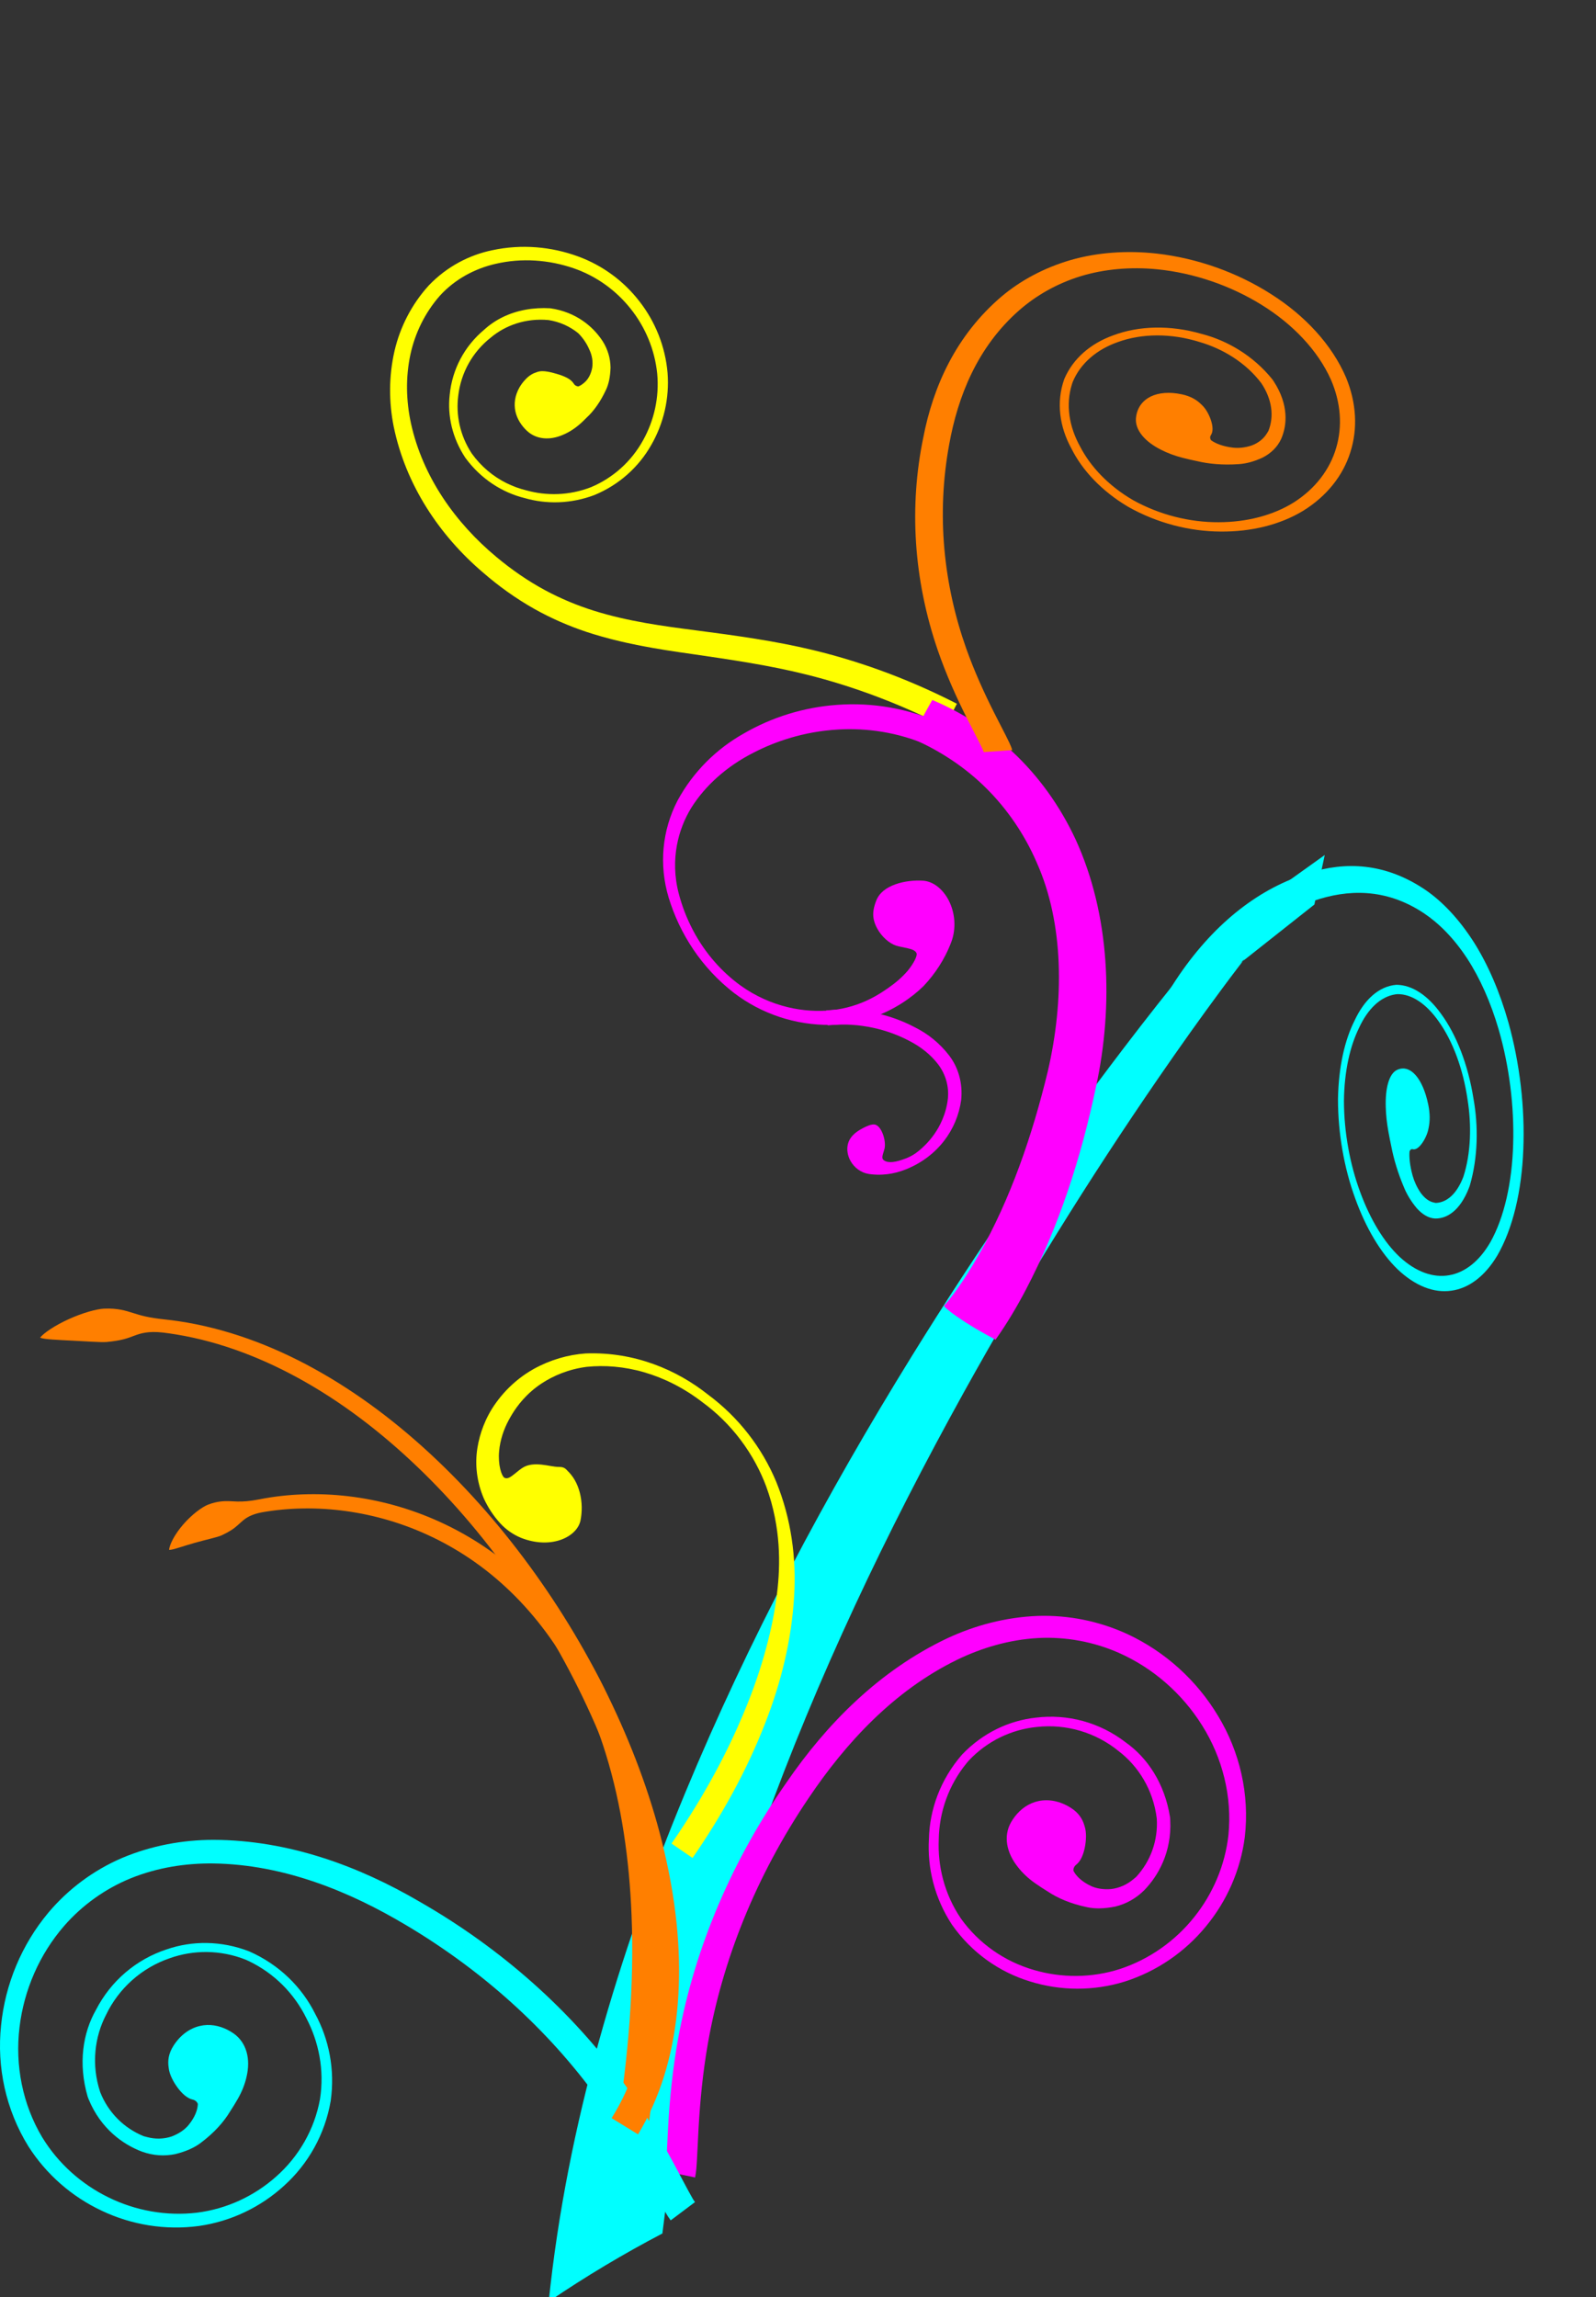 <?xml version="1.0"?><svg width="717.821" height="1032.859" xmlns="http://www.w3.org/2000/svg">
 <rect width="100%" height="100%" fill="#333333" stroke="none"/>
 <title>teal branch swirl</title>

 <g>
  <title>Layer 1</title>
  <g id="layer3" display="inline" opacity="0.705"/>
  <g id="layer2" display="inline"/>
  <path transform="rotate(82.019, 597.412, 489.193)" d="m610.87,445.715c4.411,-0.299 7.654,0.252 10.383,1.211c0,0 0,0 0,0c1.503,0.467 2.751,1.105 3.858,1.806c1.107,0.702 2.073,1.47 2.875,2.246c1.603,1.553 2.508,3.166 1.967,4.425c-0.326,0.757 0.26,1.266 0.774,1.554c1.236,0.288 2.797,0.477 4.643,0.519c1.845,0.042 3.978,-0.065 6.321,-0.374c2.534,-0.339 5.378,-1.124 8.168,-2.509c0,0 0,0 0,0c2.642,-1.419 4.425,-3.24 5.122,-5.211c0.123,-0.294 0.229,-0.585 0.318,-0.874c0.551,-5.096 -2.91,-10.108 -9.985,-13.972c0,0 0,0 0,0c-10.015,-4.866 -22.589,-6.876 -33.964,-6.653c0,0 0,0 0,0c-13.886,0.045 -27.159,2.941 -36.819,8.042c0,0 0,0 0,0c-8.278,4.255 -13.799,10.116 -14.602,16.671c-0.013,0.274 -0.018,0.547 -0.016,0.819c0.033,3.383 1.196,6.692 3.371,9.801c2.175,3.11 5.361,6.02 9.375,8.584c3.703,2.512 8.242,4.815 13.544,6.747c5.301,1.931 11.365,3.491 18.084,4.495c6.907,0.944 14.043,1.272 21.108,0.995c7.065,-0.277 14.058,-1.158 20.633,-2.617c12.483,-2.73 23.51,-7.384 31.08,-13.493c7.603,-6.225 11.494,-13.539 11.221,-20.911c-0.222,-7.137 -4.312,-14.298 -12.189,-20.425c-10.092,-7.711 -25.251,-13.37 -42.201,-16.242c-16.706,-2.857 -35.025,-3.144 -52.028,-0.685c-12.471,1.816 -23.978,5.123 -33.45,9.563c-9.942,4.69 -17.504,10.415 -22.916,16.482c-6.862,7.737 -10.71,15.877 -12.468,24.042c-1.757,8.165 -1.428,16.353 0.08,24.214c2.114,11.339 6.526,22.313 12.839,32.57c6.313,10.257 14.527,19.795 24.087,28.398c0,0 0,0 0,0c6.934,6.234 14.518,11.957 22.164,17.264c2.815,1.954 5.628,3.841 8.307,5.712c1.851,1.299 3.651,2.526 4.966,3.809l-12.623,3.414c-0.591,-0.642 -2.039,-1.567 -3.894,-2.907c-2.633,-1.832 -5.447,-3.718 -8.31,-5.708c0,-0 0,-0 0,-0c-8.237,-5.721 -16.025,-11.72 -22.984,-18.063c-0,0 -0,0 -0,0c-21.479,-19.673 -33.772,-41.7 -37.222,-63.994c0,-0 0,-0 0,-0c-2.932,-16.776 0.03,-34.774 15.086,-51.229c6.125,-6.605 14.758,-12.828 26.047,-17.995c0,0 0,-0 0,-0c10.84,-4.894 23.815,-8.459 37.852,-10.365c18.972,-2.539 39.05,-2.055 57.405,1.28c18.381,3.287 34.767,9.608 45.813,18.32c8.392,6.808 12.691,14.658 12.662,22.558c0,0 0,0 0,0c0.04,7.922 -4.331,15.83 -12.967,22.676c-8.35,6.495 -20.317,11.499 -34.214,14.412c-13.986,2.99 -29.91,3.625 -45.32,1.43c-14.234,-2.254 -25.885,-6.724 -33.889,-12.324c-8.503,-5.519 -13.673,-12.746 -13.255,-20.744c1.01,-7.16 6.812,-13.464 15.628,-18.099c0,0 0,0 0,0c10.339,-5.607 24.528,-8.926 39.906,-9.195c12.322,-0.49 26.355,1.585 38.504,7.085c0.296,0.156 0.588,0.313 0.874,0.472c2.594,1.44 4.629,2.922 6.236,4.398c1.607,1.475 2.784,2.945 3.634,4.383c1.699,2.877 2.106,5.623 1.721,8.199c-0.547,2.896 -2.556,5.394 -5.631,7.494c-3.451,2.168 -6.793,3.568 -9.864,4.378c-3.585,0.971 -6.941,1.677 -10.134,2.189c-3.193,0.512 -6.227,0.827 -9.045,0.968c-2.233,0.165 -4.534,0.296 -6.928,0.393c-3.933,0.16 -7.657,0.028 -10.952,-0.343c0,0 0,0 0,0c-4.387,-0.468 -7.974,-1.341 -10.706,-2.559c-1.366,-0.609 -2.52,-1.307 -3.425,-2.102c-0.905,-0.795 -1.56,-1.688 -1.876,-2.689c-0.333,-1.056 -0.421,-2.179 -0.157,-3.301c0.264,-1.122 0.885,-2.243 1.935,-3.285c1.05,-1.042 2.534,-2.005 4.43,-2.808c1.896,-0.804 4.202,-1.445 6.799,-1.868c1.324,-0.215 2.733,-0.374 4.214,-0.474c0,0 0,0 0,0z" id="path2316-4" fill-rule="evenodd" fill="#00ffff"/>
  <path d="m236.49,170.438c1.574,-1.626 3.152,-2.543 4.78,-3.049c0,0 0,-0 0,-0c1.542,-0.624 3.08,-0.573 4.641,-0.339c1.561,0.234 3.153,0.651 4.712,1.122c1.559,0.471 3.081,1.014 4.382,1.701c1.301,0.688 2.372,1.537 2.997,2.557c0.644,1.053 1.544,1.297 2.172,1.31c1.021,-0.415 2.126,-1.153 3.236,-2.273c1.238,-1.269 2.388,-3.226 2.944,-6.133c0.385,-2.576 0.025,-5.413 -1.277,-8.118c0,0 0,0 0,0c-1.174,-2.792 -2.964,-5.362 -4.989,-7.379c-3.752,-3.062 -8.307,-5.131 -13.343,-5.926c-0,0 -0,0 -0,0c-10.352,-0.982 -19.547,2.436 -26.008,7.876c0,0 0,0 0,0c-8.148,6.4 -13.405,15.746 -14.619,26.049c0,0 0,0 0,0c-1.151,8.672 0.732,17.969 6.066,26.077c0,0 0,0 0,0c4.228,5.882 9.645,10.339 15.573,13.29c2.915,1.448 5.987,2.566 9.142,3.324c4.433,1.218 9.184,1.809 14.074,1.615c4.89,-0.194 9.919,-1.172 14.867,-3.103c4.959,-2.085 9.502,-4.98 13.46,-8.547c3.958,-3.566 7.33,-7.803 9.933,-12.531c4.954,-8.876 7.34,-19.318 6.355,-29.927c-1.071,-10.684 -5.289,-20.932 -12.069,-29.357c-6.501,-8.137 -15.319,-14.554 -25.524,-18.059c-11.013,-3.783 -23.297,-4.773 -35.21,-1.96c-9.156,2.107 -18.125,6.806 -24.961,14.32c-6.672,7.585 -11.163,16.798 -13.25,26.487c-2.196,10.289 -1.905,20.83 0.242,30.794c2.643,12.103 7.68,23.358 14.343,33.471c6.664,10.113 14.951,19.085 24.058,26.66c6.808,5.706 14.137,10.776 21.904,14.971c7.075,3.815 14.459,6.866 21.961,9.23c15.374,4.823 30.92,6.89 45.862,8.828c9.179,1.2 18.203,2.404 27.003,3.821c8.8,1.416 17.377,3.046 25.668,5.042c24.25,5.832 46.083,14.569 64.762,24.147l-5.311,10.349c-19.887,-10.095 -40.779,-18.096 -62.258,-23.449c-16.489,-4.145 -33.767,-6.67 -51.449,-9.241c-15.279,-2.152 -31.368,-4.65 -47.501,-9.941c0,-0 0,-0 0,-0c-8.075,-2.686 -15.971,-6.122 -23.516,-10.354c-8.364,-4.714 -16.111,-10.284 -23.203,-16.457c0,0 0,0 0,0c-19.336,-16.492 -34.665,-39.133 -40.082,-65.606c-2.166,-10.897 -2.245,-22.5 0.39,-33.973c2.504,-10.742 7.698,-20.923 15.383,-29.389c8.151,-8.541 18.302,-13.755 28.596,-15.864c13.148,-2.818 26.505,-1.616 38.502,2.77c11.073,4.028 20.635,11.114 27.686,20.249c7.117,9.128 11.604,20.257 12.635,32.149c0.878,11.376 -1.72,22.656 -7.346,32.417c-5.609,9.905 -14.494,17.959 -25.659,22.536c0,0 0,0 -0,0c-10.561,3.952 -21.507,4.144 -31.282,1.322c-0,0 -0,0 -0,0c-10.015,-2.468 -19.596,-8.506 -26.63,-18.06c-5.904,-8.898 -8.155,-18.942 -7.067,-28.423c1.11,-11.361 6.586,-21.799 15.56,-29.27c4.718,-4.321 11.064,-7.583 18.61,-8.953c3.687,-0.669 7.375,-0.844 10.982,-0.636c2.993,0.412 5.677,1.156 8.092,2.112c2.415,0.956 4.561,2.124 6.481,3.433c3.839,2.617 6.779,5.772 9.066,9.255c2.34,3.721 3.487,7.723 3.543,11.867c-0.12,4.181 -0.855,7.508 -2.033,9.978c-1.254,2.708 -2.629,5.09 -4.092,7.176c-1.464,2.086 -3.02,3.875 -4.589,5.32c0,0 0,0 0,0c-0.599,0.611 -1.215,1.219 -1.848,1.824c-2.85,2.727 -5.903,4.715 -8.832,5.937c0,0 0,0 0,0c-3.087,1.333 -6.008,1.815 -8.73,1.54c-2.723,-0.276 -5.289,-1.296 -7.492,-3.352c-2.366,-2.209 -4.391,-5.192 -5.154,-8.646c-0.381,-1.727 -0.448,-3.567 -0.148,-5.42c0.3,-1.853 0.967,-3.715 1.969,-5.462c0.755,-1.305 1.708,-2.558 2.839,-3.726c0,0 0,0 0,-0z" id="path3114-9" fill-rule="evenodd" fill="#ffff00"/>
  <path d="m394.023,405.142c-1.091,2.88 -1.413,4.988 -1.238,6.955c0.175,1.966 0.84,3.782 1.819,5.521c0.979,1.739 2.285,3.377 3.755,4.707c1.47,1.33 3.11,2.334 4.624,2.84c1.315,0.44 3.381,0.775 5.265,1.214c1.884,0.439 3.591,1.015 4.001,2.314c0.174,0.553 -0.117,1.621 -0.801,2.991c-0.684,1.369 -1.768,3.034 -3.149,4.749c0,0 0,0 0,0c-1.254,1.469 -2.721,2.935 -4.25,4.265c-1.529,1.33 -3.118,2.526 -4.577,3.532c-1.733,1.195 -4.519,3.192 -8.737,5.226c-2.109,1.017 -4.578,2.034 -7.435,2.897c-2.857,0.862 -6.105,1.57 -9.731,1.922c0,0 0,0 0,0c-5.748,0.534 -12.327,0.268 -19.323,-1.427c-6.996,-1.695 -14.417,-4.833 -21.388,-9.877c-4.133,-3.03 -8.068,-6.615 -11.648,-10.738c-3.579,-4.123 -6.802,-8.784 -9.503,-13.907c-3.014,-5.716 -4.995,-11.158 -6.34,-16.211c-1.105,-4.097 -1.615,-7.986 -1.721,-11.643c-0.106,-3.657 0.194,-7.084 0.779,-10.296c0.586,-3.212 1.458,-6.211 2.552,-9.027c1.094,-2.816 2.411,-5.45 3.928,-7.933c3.322,-5.246 7.199,-9.721 11.807,-13.821c4.608,-4.1 9.973,-7.836 16.438,-11.093c4.805,-2.466 10.242,-4.751 16.534,-6.599c6.292,-1.848 13.451,-3.269 21.589,-3.706c5.985,-0.329 12.5,-0.1 19.466,1.045c6.966,1.144 14.393,3.201 21.982,6.683l4.779,-10.391c-14.797,-6.778 -31.037,-9.601 -47.059,-8.403c-14.725,1.063 -29.219,5.449 -42.202,13.039c0,0 0,0 0,0c-11.718,6.633 -22.31,16.699 -29.534,30.037c-6.878,13.293 -8.422,28.798 -3.971,43.576c0,0 0,0 0,0c4.964,16.328 14.856,31.654 29.471,42.935c12.185,9.254 27.408,14.526 43.529,14.314c5.911,-0.12 11.761,-1.105 17.372,-2.92c2.944,-0.954 5.576,-2.042 7.96,-3.191c2.384,-1.148 4.519,-2.358 6.465,-3.595c3.893,-2.473 7.042,-5.035 9.831,-7.736c2.712,-2.89 4.966,-5.767 7.017,-8.961c2.051,-3.193 3.902,-6.709 5.496,-10.924c1.1,-2.909 1.558,-6.245 1.338,-9.496c-0.22,-3.25 -1.112,-6.408 -2.481,-9.09c-1.368,-2.681 -3.201,-4.886 -5.223,-6.414c-2.022,-1.528 -4.225,-2.384 -6.417,-2.518c-1.877,-0.115 -3.983,-0.074 -6.114,0.186c-2.131,0.26 -4.288,0.735 -6.282,1.451c-1.994,0.715 -3.825,1.666 -5.318,2.893c-1.494,1.227 -2.64,2.726 -3.357,4.626z" id="path3133-3" fill-rule="evenodd" fill="#ff00ff"/>
  <path d="m391.959,505.695c0.778,-0.152 1.337,-0.153 1.814,0.021c0,0 0,0 0,0c0.76,0.266 1.398,0.826 1.973,1.62c0.575,0.793 1.075,1.812 1.456,2.91c0.38,1.098 0.635,2.275 0.741,3.351c0.106,1.076 0.061,2.05 -0.079,2.723c-0.143,0.686 -0.495,1.655 -0.754,2.582c-0.259,0.927 -0.417,1.819 -0.002,2.361c0.822,1.074 2.516,1.397 4.428,1.208c1.912,-0.189 3.997,-0.901 5.762,-1.566c0.248,-0.093 0.484,-0.187 0.71,-0.282c1.031,-0.424 1.864,-0.854 2.668,-1.344c0.804,-0.49 1.581,-1.038 2.468,-1.752c0.887,-0.714 1.889,-1.59 3.077,-2.8c1.188,-1.209 2.572,-2.75 4.067,-4.889c1.204,-1.728 2.461,-3.838 3.572,-6.48c1.111,-2.642 2.086,-5.824 2.489,-9.629c0.217,-2.483 0.018,-5.097 -0.712,-7.719c-0.729,-2.622 -1.992,-5.256 -3.853,-7.654c-1.605,-2.066 -3.511,-4.004 -5.704,-5.765c-2.192,-1.761 -4.672,-3.343 -7.354,-4.708c-4.615,-2.404 -9.973,-4.465 -16.08,-5.774c-6.107,-1.309 -12.974,-1.869 -20.357,-1.084l-0.704,-6.682c13.783,-1.496 27.91,1.157 40.252,7.742c5.348,2.711 10.68,6.776 15.076,12.523c0,0 0,0 0,0c4.049,5.294 6.151,12.267 5.398,19.928c0,0 0,0 0,0c-0.921,6.782 -3.616,13.187 -7.829,18.592c-2.646,3.372 -5.803,6.278 -9.346,8.622c-1.891,1.249 -3.637,2.192 -5.25,2.953c-1.637,0.794 -3.154,1.385 -4.597,1.855c-1.443,0.47 -2.814,0.818 -4.191,1.077c-1.377,0.26 -2.76,0.432 -4.24,0.506c-1.48,0.075 -3.059,0.054 -4.829,-0.126c-0.43,-0.045 -0.868,-0.102 -1.316,-0.172c-1.738,-0.272 -3.383,-0.992 -4.767,-1.995c-1.384,-1.003 -2.507,-2.286 -3.304,-3.649c-0.797,-1.364 -1.271,-2.805 -1.457,-4.154c-0.186,-1.349 -0.089,-2.606 0.186,-3.667c0.455,-1.755 1.355,-3.047 2.341,-4.053c0.985,-1.006 2.06,-1.737 3.068,-2.343c1.008,-0.605 1.954,-1.085 2.813,-1.472c0.859,-0.386 1.633,-0.674 2.366,-0.817l-0,0z" id="path3167-8" fill-rule="evenodd" fill="#ff00ff"/>
  <path d="m246.79,1034.859c4.142,-40.08 12.064,-79.103 22.514,-116.827c10.642,-38.449 23.849,-75.666 38.792,-111.725c0,-0 0,-0 0,-0c28.688,-69.219 63.588,-134.45 101.969,-196.505c0,0 0,0 0,0c29.729,-48.072 61.603,-94.312 95.365,-138.577c0,0 0,0 0,-0c10.021,-13.138 20.203,-26.095 30.609,-38.78c2.811,-3.426 5.632,-6.826 8.476,-10.185c0,0 0,0 0,0c0.738,-0.871 1.474,-1.736 2.21,-2.593c0,0 0,0 0,0c0.187,-0.217 0.372,-0.431 0.555,-0.643c-0.149,0.142 -0.299,0.285 -0.449,0.428c16.414,-11.756 32.743,-23.426 48.989,-35.012c-1.657,7.527 -3.207,14.947 -4.652,22.259l-33.261,26.298l1.875,-1.854c-0.155,0.198 -0.314,0.403 -0.48,0.617c-0.661,0.852 -1.33,1.723 -2.008,2.609c0,0 0,0 0,0c-2.613,3.418 -5.217,6.892 -7.824,10.41c-9.65,13.024 -19.082,26.321 -28.37,39.814c0,0 0,0 -0,0c-31.287,45.462 -60.55,92.638 -87.555,141.345c-34.843,62.898 -65.918,128.134 -90.449,196.055c0,0 0,0 0,0c-12.771,35.352 -23.752,71.334 -32.12,107.881c-5.629,24.618 -10.11,49.455 -13.059,74.369c-17.269,9.044 -34.342,19.193 -51.128,30.614z" id="path3917-5" fill-rule="evenodd" fill="#00ffff"/>
  <path d="m419.298,314.725c12.985,5.474 25.389,13.277 36.373,23.564c11.341,10.637 21.009,23.929 28.091,39.141c0,0 0,0 0,0c15.476,33.755 17.173,74.484 9.143,111.407c0,0 0,0 0,0c-6.634,31.513 -16.604,62.643 -31.545,91.116c-3.964,7.546 -8.368,14.987 -13.386,22.103c-5.018,7.116 -0.143,0.203 -0.216,0.305c-5.997,-3.177 -11.893,-6.579 -17.476,-10.463c0,0 0,0 0,0c-1.518,-1.056 -3.001,-2.16 -4.416,-3.352c0,0 0,0 0,0c-0.36,-0.303 -0.704,-0.624 -1.029,-0.967c0,0 0,0 0,0c0,0 0,0 0,0c-0.071,-0.099 -0.135,-0.206 -0.19,-0.321c0,0 0,0 0,0c0,0 0,0 0,0c2.799,3.693 5.622,7.42 8.471,11.181c0.003,0.003 0.005,0.007 0.008,0.01c-0.003,-0.003 -0.005,-0.007 -0.008,-0.01c-2.849,-3.761 -5.698,-7.521 -8.547,-11.281c-0.019,0.02 -0.03,0.031 -0.034,0.035c0.029,-0.031 0.073,-0.079 0.131,-0.143c0,0 0,0 0,0c0.228,-0.251 0.478,-0.541 0.755,-0.866c0,0 0,0 0,0c0,0 0,0 0,0c1.076,-1.262 2.157,-2.644 3.264,-4.118c0,0 0,0 0,0c4.225,-5.621 8.107,-11.821 11.799,-18.361c13.933,-24.644 23.714,-52.804 30.781,-82.046c0,0 0,0 0,0c0,0 0,0 0,0c7.351,-31.637 7.323,-66.309 -4.964,-93.78c0,0 0,-0 0,-0c-5.432,-12.602 -13.199,-23.944 -22.457,-33.197c-9.787,-9.819 -21.432,-17.362 -33.841,-22.705c2.962,-5.825 6.06,-11.579 9.293,-17.251l0,0z" id="path3921-7" fill-rule="evenodd" fill="#ff00ff"/>
  <path d="m99.572,690.39c1.75,-0.812 3.117,-1.545 4.236,-2.254c2.531,-1.588 3.779,-3.066 5.508,-4.49c0.865,-0.712 1.854,-1.404 3.203,-2.037c1.349,-0.633 3.06,-1.21 5.36,-1.635c6.071,-1.07 12.246,-1.619 18.421,-1.721c13.044,-0.209 26.099,1.646 38.58,5.335c13.754,4.067 26.81,10.406 38.497,18.626c13.188,9.268 24.626,20.967 33.955,34.112c11.166,15.719 19.325,33.518 25.066,52.034c0,0 0,0 0,0c7.251,23.391 10.638,47.937 11.643,72.574c1.292,31.897 -1.487,63.934 -6.525,95.629l13.804,2.016c4.492,-32.456 6.628,-65.413 4.632,-98.279c-1.536,-25.395 -5.629,-50.824 -13.693,-75.133c0,0 0,0 0,0c-6.389,-19.267 -15.405,-37.806 -27.553,-54.22c-10.171,-13.732 -22.565,-25.857 -36.762,-35.414c0,0 0,0 0,0c-12.584,-8.463 -26.522,-14.864 -41.121,-18.852c-13.236,-3.617 -27.005,-5.271 -40.708,-4.769c-6.481,0.234 -12.967,0.951 -19.348,2.217c-4.577,0.891 -7.513,1.064 -10.077,0.996c-2.563,-0.068 -4.739,-0.361 -7.623,0.008c-1.561,0.193 -3.334,0.586 -5.459,1.393c-1.292,0.491 -3.156,1.609 -5.162,3.168c-2.006,1.559 -4.145,3.565 -6.018,5.721c-1.873,2.157 -3.473,4.46 -4.578,6.509c-1.104,2.049 -1.72,3.836 -1.804,4.959c0.969,0.027 2.636,-0.461 4.665,-1.091c2.028,-0.63 4.424,-1.389 6.855,-2.076c2.43,-0.687 4.895,-1.306 7.022,-1.849c2.128,-0.543 3.918,-1.019 4.983,-1.478l0,-0z" id="path3931-9" fill-rule="evenodd" fill="#ff7f00"/>
  <path d="m481.517,812.787c1.806,1.13 3.136,2.389 4.131,3.745c0.995,1.356 1.657,2.812 2.093,4.337c0,0 0,0 0,0c0.553,1.591 0.715,3.272 0.696,4.959c-0.019,1.688 -0.221,3.385 -0.555,4.994c-0.334,1.609 -0.807,3.13 -1.439,4.438c-0.633,1.308 -1.432,2.402 -2.383,3.145c-1.143,0.893 -1.317,1.984 -1.28,2.713c1.14,2.339 3.727,4.93 7.923,6.898c2.275,1.057 5.311,1.66 9.021,1.364c0,0 0,0 0,0c3.642,-0.435 7.129,-1.973 9.993,-4.391c0.441,-0.348 0.867,-0.704 1.277,-1.066c6.481,-7.014 9.899,-16.354 9.28,-26.245c0,0 0,0 0,0c-1.595,-13.129 -8.484,-23.7 -17.148,-30.319c0,0 0,0 0,0c-10.307,-8.407 -23.558,-12.329 -36.77,-10.866c0,0 0,0 0,0c-11.184,1.086 -22.245,6.17 -30.652,15.136c-0.336,0.387 -0.665,0.777 -0.987,1.171c-4.008,4.9 -7.092,10.382 -9.193,16.194c-2.1,5.812 -3.216,11.953 -3.309,18.102c-0.26,5.883 0.347,11.974 1.959,17.994c1.612,6.02 4.23,11.969 7.995,17.518c3.975,5.576 8.853,10.403 14.399,14.314c5.546,3.911 11.76,6.907 18.353,8.815c12.471,3.678 26.159,3.695 39.03,-0.498c13.033,-4.339 24.624,-12.515 33.208,-23.314c8.342,-10.43 13.857,-23.253 15.344,-36.896c1.739,-17.279 -2.709,-34.691 -11.802,-49.174c-8.93,-14.313 -22.114,-25.904 -37.599,-32.732c-11.372,-4.99 -23.811,-7.241 -36.095,-6.617c-12.93,0.698 -25.337,4.341 -36.564,9.79c-14.287,6.972 -26.831,16.364 -37.86,27.068c-11.029,10.704 -20.545,22.714 -28.801,34.972c-11.953,17.644 -21.776,36.163 -29.339,54.81c-7.564,18.646 -12.867,37.414 -16.061,55.654c0,0 0,0 0,0c-2.311,13.222 -3.532,26.103 -4.211,38.423c-0.25,4.535 -0.423,8.974 -0.674,13.306c-0.181,3.003 -0.315,5.871 -0.874,8.524l-13.39,-2.778c0.328,-1.286 0.362,-3.504 0.589,-6.569c0.239,-4.248 0.409,-8.685 0.667,-13.304c0,0 0,-0 0,-0c0.737,-13.277 2.135,-26.681 4.557,-40.076c7.588,-41.479 24.765,-80.75 48.789,-115.009c0,0 0,-0 0,-0c17.829,-25.985 41.468,-50.136 72.197,-64.683c12.394,-5.789 26.186,-9.497 40.68,-10.062c0,0 0,0 0,0c13.837,-0.446 27.666,2.331 40.303,8.146c17.034,7.914 31.282,20.862 40.859,36.872c9.654,15.956 14.219,35.072 11.992,54.375c-1.918,14.939 -8.1,28.885 -17.536,40.261c0,0 0,0 0,0c-9.413,11.451 -22.065,20.189 -36.602,24.794c-13.907,4.273 -28.706,4.188 -42.439,-0.089c-13.89,-4.221 -26.405,-13.021 -35.167,-25.589c-7.824,-11.935 -11.098,-25.491 -10.335,-38.452c0.299,-13.148 5.097,-26.727 14.936,-38.006c9.279,-9.71 21.078,-15.263 33.11,-16.568c0,0 0,-0 0,-0c14.316,-1.779 28.75,2.092 40.424,11.087c9.682,6.812 17.57,18.366 19.986,33.712c0.033,0.406 0.061,0.81 0.083,1.214c0.199,3.66 -0.065,7.039 -0.637,10.148c-0.572,3.108 -1.454,5.946 -2.541,8.539c-2.175,5.186 -5.146,9.395 -8.502,12.876c-3.856,3.844 -8.316,6.22 -13.09,7.373c-5.132,1.022 -9.268,1.001 -12.501,0.296c-3.805,-0.786 -7.124,-1.817 -10.091,-3.026c-2.967,-1.209 -5.583,-2.607 -7.832,-4.122c-1.845,-1.125 -3.7,-2.34 -5.585,-3.66c-3.095,-2.169 -5.687,-4.632 -7.678,-7.177c0,0 0,0 0,0c-2.681,-3.352 -4.289,-6.8 -4.855,-10.223c-0.283,-1.711 -0.303,-3.423 -0.024,-5.121c0.28,-1.699 0.86,-3.386 1.819,-5.023c1.012,-1.726 2.286,-3.4 3.819,-4.857c1.533,-1.457 3.326,-2.695 5.344,-3.557c2.018,-0.862 4.26,-1.345 6.618,-1.347c2.358,-0.002 4.825,0.48 7.247,1.454c1.234,0.498 2.464,1.128 3.677,1.887l0,-0z" id="path3940-7" fill-rule="evenodd" fill="#ff00ff"/>
  <path d="m78.061,919.776c-1.157,1.793 -1.825,3.498 -2.152,5.151c-0.319,1.648 -0.296,3.247 -0.045,4.814c0,0 0,0 0,0c0.179,1.674 0.75,3.262 1.486,4.781c0.737,1.519 1.64,2.969 2.623,4.285c0.992,1.311 2.065,2.488 3.192,3.403c1.127,0.916 2.316,1.565 3.492,1.833c1.421,0.319 2.039,1.234 2.313,1.91c-0.036,2.602 -1.268,6.044 -4.231,9.613c-1.604,1.923 -4.099,3.762 -7.582,5.073c0,0 0,0 0,0c-3.479,1.156 -7.292,1.249 -10.909,0.279c-0.546,-0.128 -1.087,-0.267 -1.612,-0.42c-8.849,-3.589 -15.919,-10.585 -19.568,-19.799c0,0 0,0 0,0c-4.149,-12.557 -2.413,-25.055 2.615,-34.735c0,0 0,0 0,0c5.742,-11.991 16.072,-21.184 28.648,-25.483c0,0 0,0 0,0c10.579,-3.776 22.751,-3.883 34.177,0.651c0.463,0.21 0.928,0.422 1.394,0.638c5.705,2.732 10.834,6.376 15.208,10.742c4.374,4.365 7.993,9.451 10.7,14.972c2.739,5.213 4.78,10.984 5.885,17.117c1.105,6.133 1.266,12.631 0.217,19.257c-1.219,6.735 -3.581,13.18 -6.938,19.082c-3.349,5.897 -7.702,11.255 -12.853,15.787c-9.719,8.636 -22.099,14.478 -35.531,16.161c-13.638,1.62 -27.605,-0.846 -39.975,-6.962c-11.986,-5.888 -22.429,-15.146 -29.585,-26.858c-8.929,-14.895 -12.313,-32.545 -10.252,-49.52c1.988,-16.754 8.982,-32.852 20.092,-45.624c8.165,-9.355 18.464,-16.686 29.841,-21.348c11.998,-4.871 24.778,-6.857 37.26,-6.705c15.898,0.226 31.243,3.388 45.78,8.38c14.537,4.991 28.254,11.812 40.946,19.388c18.323,10.88 35.101,23.455 49.878,37.11c14.777,13.655 27.57,28.378 38.22,43.526c0,0 0,0 0,0c7.718,10.982 14.304,22.118 20.163,32.977c2.156,3.997 4.2,7.942 6.27,11.755c1.45,2.636 2.788,5.176 4.424,7.339l10.934,-8.213c-0.846,-1.023 -1.817,-3.018 -3.329,-5.692c-2.026,-3.743 -4.068,-7.685 -6.269,-11.754c0,0 0,0 0,0c-6.321,-11.699 -13.284,-23.237 -21.184,-34.324c0,0 0,0 0,0c-24.514,-34.308 -56.774,-62.532 -93.091,-83.31c-27.194,-15.925 -58.865,-27.717 -92.864,-27.802c-13.685,0.039 -27.742,2.553 -41.094,8.209c0,0 0,0 0,0c-12.714,5.487 -24.047,13.885 -33,24.524c-12.051,14.414 -19.435,32.195 -21.281,50.756c-1.95,18.55 2.059,37.788 12.284,54.311c8.096,12.701 19.624,22.691 33.008,28.967c0,0 0,0 0,0c13.389,6.357 28.564,8.875 43.672,6.858c14.406,-2.054 27.762,-8.43 38.366,-18.145c10.772,-9.731 18.356,-23.023 20.934,-38.125c1.997,-14.128 -0.805,-27.791 -7.018,-39.192c0,0 0,0 0,0c-5.867,-11.769 -15.981,-22.018 -29.686,-28.037c-12.53,-4.837 -25.572,-4.839 -37.013,-0.9c0,0 0,0 0,0c-13.715,4.485 -25.125,14.13 -31.866,27.241c-5.86,10.284 -8.082,24.099 -3.731,39.01c0.136,0.383 0.29,0.758 0.435,1.137c1.386,3.393 3.059,6.34 4.898,8.91c1.839,2.57 3.852,4.759 5.933,6.646c4.18,3.765 8.659,6.31 13.181,8.029c5.12,1.839 10.167,2.092 14.983,1.1c5.077,-1.259 8.805,-3.036 11.437,-5.052c3.104,-2.33 5.67,-4.675 7.842,-7.034c2.164,-2.354 3.94,-4.733 5.331,-7.062c1.186,-1.801 2.352,-3.692 3.491,-5.688c1.882,-3.282 3.178,-6.612 3.895,-9.762c0,0 0,0 0,0c0.999,-4.174 0.987,-7.98 0.046,-11.32c-0.475,-1.667 -1.185,-3.224 -2.162,-4.642c-0.976,-1.417 -2.219,-2.698 -3.784,-3.77c-1.649,-1.132 -3.519,-2.102 -5.524,-2.769c-2.005,-0.667 -4.151,-1.026 -6.346,-0.946c-2.195,0.08 -4.427,0.596 -6.564,1.599c-2.136,1.003 -4.167,2.489 -5.942,4.401c-0.901,0.974 -1.746,2.067 -2.518,3.27z" id="path2404-5" fill-rule="evenodd" fill="#00ffff"/>
  <path d="m255.288,661.343c-0.112,-0.113 -0.216,-0.222 -0.314,-0.329c-0.647,-0.704 -1.236,-1.056 -1.844,-1.234c-0.608,-0.179 -1.237,-0.197 -1.947,-0.219c-1.992,-0.001 -4.804,-0.741 -7.652,-1.028c-1.424,-0.143 -2.86,-0.178 -4.199,-0.022c-1.339,0.157 -2.582,0.508 -3.598,1.043c-0.629,0.331 -1.374,0.835 -2.153,1.429c-0.779,0.593 -1.589,1.278 -2.38,1.91c-0.791,0.632 -1.565,1.211 -2.309,1.531c-0.744,0.32 -1.464,0.379 -2.12,-0.056c-0.578,-0.383 -1.294,-1.787 -1.799,-3.899c-0.506,-2.112 -0.767,-4.93 -0.494,-7.969c0,0 0,0 0,0c0.223,-2.433 0.744,-4.967 1.503,-7.353c0.759,-2.386 1.751,-4.621 2.779,-6.54c0.426,-0.795 0.952,-1.747 1.619,-2.827c1.138,-1.848 2.67,-4.082 4.811,-6.478c2.142,-2.396 4.899,-4.957 8.46,-7.299c2.62,-1.711 5.622,-3.302 9.002,-4.601c3.381,-1.299 7.142,-2.305 11.219,-2.825c7.994,-0.822 16.852,-0.173 25.85,2.441c4.499,1.307 9.025,3.096 13.446,5.358c4.422,2.263 8.738,5 12.795,8.138c6.173,4.515 11.996,10.117 17.03,16.776c5.401,7.145 9.043,14.241 11.569,20.94c1.809,4.913 3.044,9.524 3.92,13.886c0.876,4.361 1.391,8.474 1.668,12.422c0.277,3.948 0.316,7.732 0.178,11.448c-0.137,3.716 -0.452,7.365 -0.925,11.041c0,0 0,0 0,0c-0.958,7.551 -2.462,15.266 -4.814,23.991c-2.352,8.725 -5.57,18.478 -10.345,29.799c0,0 0,0 0,0c-3.337,7.937 -7.426,16.677 -12.656,26.339c-5.231,9.663 -11.613,20.252 -19.539,31.761l9.426,6.478c12.926,-18.697 24.263,-38.94 32.729,-60.743c6.968,-17.813 11.85,-37.07 12.981,-57.232c0,0 0,-0 0,-0c0.998,-16.75 -1.255,-34.338 -8.044,-51.099c-6.465,-15.531 -17.048,-29.141 -30.66,-39.23c-14.024,-11.155 -33.078,-19.367 -55.078,-18.541c-7.975,0.567 -15.962,2.879 -23.4,7.002c-2.277,1.275 -4.457,2.726 -6.523,4.343c-4.331,3.392 -7.677,7.081 -10.347,10.777c0,0 0,0 0,0c-2.484,3.421 -4.292,6.873 -5.641,10.278c-1.349,3.406 -2.239,6.77 -2.784,10.139c-0.6,3.808 -0.653,7.532 -0.189,11.292c0.464,3.759 1.444,7.561 3.136,11.497c1.816,3.886 4.19,7.616 7.333,11.052c2.539,2.776 5.772,5.04 9.253,6.491c3.409,1.36 6.849,2.047 10.003,2.123c3.154,0.076 6.022,-0.45 8.428,-1.369c2.406,-0.919 4.353,-2.224 5.771,-3.708c1.417,-1.484 2.307,-3.146 2.651,-4.871c0.368,-1.845 0.576,-3.941 0.534,-6.099c-0.042,-2.157 -0.335,-4.376 -0.886,-6.467c-0.551,-2.091 -1.361,-4.05 -2.327,-5.695c-0.483,-0.823 -1.002,-1.567 -1.533,-2.228c-0.531,-0.661 -1.073,-1.236 -1.594,-1.76z" id="path2451-0" fill-rule="evenodd" fill="#ffff00"/>
  <path d="m47.968,603.406c3.321,-0.326 5.694,-0.731 7.61,-1.225c1.916,-0.494 3.374,-1.07 4.853,-1.618c1.479,-0.547 2.98,-1.066 4.985,-1.375c2.005,-0.309 4.521,-0.415 7.986,-0.016c1.949,0.237 3.893,0.516 5.829,0.836c20.49,3.373 40.142,11.133 58.23,21.453c19.435,11.097 37.121,25.156 53.136,40.871c0,0 0,0 0,0c16.848,16.541 31.829,34.952 44.99,54.56c13.211,19.69 24.577,40.59 33.783,62.367c8.752,20.721 15.578,42.212 19.587,64.153c3.614,19.87 5.007,40.086 2.62,59.739c-1.084,8.982 -2.941,17.82 -5.758,26.268c-2.698,8.091 -6.26,15.848 -10.744,22.949l11.886,7.303c4.982,-8.234 8.857,-17.053 11.7,-26.139c2.964,-9.475 4.843,-19.211 5.839,-28.974c2.161,-21.318 0.352,-42.735 -3.825,-63.422c-4.599,-22.854 -12.046,-45.003 -21.435,-66.175c-9.866,-22.261 -21.909,-43.521 -35.794,-63.465c-13.827,-19.866 -29.521,-38.474 -47.093,-55.152c0,0 0,0 0,0c-16.695,-15.853 -35.164,-29.995 -55.416,-41.119c-18.858,-10.365 -39.391,-18.027 -60.783,-21.2c-2.026,-0.299 -4.058,-0.555 -6.095,-0.768c-3.552,-0.382 -6.238,-0.804 -8.473,-1.296c-2.235,-0.492 -4.019,-1.049 -5.754,-1.595c-1.735,-0.546 -3.421,-1.081 -5.459,-1.467c-2.038,-0.385 -4.432,-0.625 -7.559,-0.495c-1.619,0.067 -4.104,0.547 -6.933,1.372c-2.829,0.825 -5.996,2 -9.003,3.368c-3.007,1.368 -5.851,2.928 -8.116,4.411c-2.264,1.484 -3.952,2.884 -4.723,3.892c0.98,0.434 3.016,0.672 5.583,0.857c2.567,0.185 5.663,0.325 8.796,0.488c3.132,0.163 6.301,0.349 9.042,0.491c2.742,0.142 5.06,0.234 6.509,0.122z" id="path2430-7" fill-rule="evenodd" fill="#ff7f00"/>
  <path id="svg_1" transform="rotate(17.65, 500.914, 231.131)" d="m513.692,170.556c4.188,-0.416 7.267,0.351 9.858,1.687c0,0 0,0 0,0c1.427,0.651 2.612,1.539 3.663,2.517c1.051,0.978 1.968,2.048 2.729,3.13c1.522,2.164 2.382,4.411 1.868,6.166c-0.309,1.055 0.247,1.763 0.735,2.165c1.174,0.401 2.656,0.664 4.408,0.723c1.752,0.058 3.777,-0.091 6.001,-0.522c2.406,-0.472 5.106,-1.566 7.755,-3.496c0,0 0,0 0,0c2.509,-1.977 4.201,-4.514 4.863,-7.26c0.117,-0.409 0.218,-0.815 0.302,-1.218c0.524,-7.1 -2.763,-14.082 -9.48,-19.466c0,0 0,0 0,0c-9.509,-6.78 -21.447,-9.579 -32.247,-9.269c0,0 0,0 0,0c-13.184,0.063 -25.786,4.098 -34.957,11.204c0,0 0,0 0,0c-7.86,5.929 -13.101,14.093 -13.864,23.227c-0.012,0.381 -0.017,0.762 -0.015,1.141c0.032,4.713 1.136,9.323 3.201,13.655c2.065,4.332 5.09,8.387 8.901,11.96c3.516,3.5 7.826,6.709 12.859,9.399c5.033,2.691 10.79,4.864 17.17,6.263c6.558,1.315 13.333,1.772 20.041,1.386c6.708,-0.386 13.347,-1.614 19.589,-3.646c11.852,-3.804 22.321,-10.287 29.508,-18.799c7.219,-8.673 10.913,-18.863 10.654,-29.134c-0.211,-9.944 -4.094,-19.92 -11.573,-28.457c-9.582,-10.743 -23.975,-18.627 -40.067,-22.628c-15.861,-3.98 -33.254,-4.38 -49.397,-0.954c-11.84,2.53 -22.766,7.138 -31.758,13.323c-9.439,6.534 -16.619,14.51 -21.757,22.963c-6.515,10.779 -10.169,22.12 -11.837,33.495c-1.668,11.375 -1.356,22.783 0.075,33.735c2.007,15.797 6.196,31.086 12.19,45.377c5.994,14.29 13.792,27.579 22.869,39.564c0,0 0,0 0,0c6.583,8.686 13.784,16.658 21.044,24.052c2.672,2.722 5.343,5.351 7.887,7.957c1.758,1.81 3.467,3.519 4.715,5.307l-11.985,4.757c-0.561,-0.894 -1.936,-2.183 -3.697,-4.05c-2.5,-2.552 -5.172,-5.179 -7.89,-7.953c0,-0 0,-0 0,-0c-7.821,-7.971 -15.215,-16.328 -21.823,-25.165c-0,0 -0,0 -0,0c-20.393,-27.408 -32.064,-58.097 -35.34,-89.156c0,-0 0,-0 0,-0c-2.784,-23.372 0.029,-48.447 14.324,-71.372c5.816,-9.202 14.012,-17.872 24.73,-25.071c0,0 0,-0 0,-0c10.292,-6.819 22.611,-11.785 35.939,-14.441c18.013,-3.537 37.075,-2.864 54.503,1.784c17.452,4.58 33.01,13.387 43.497,25.523c7.967,9.485 12.05,20.422 12.022,31.427c0,0 0,0 0,0c0.038,11.038 -4.112,22.054 -12.312,31.593c-7.928,9.05 -19.29,16.02 -32.484,20.079c-13.279,4.166 -28.397,5.051 -43.028,1.992c-13.514,-3.14 -24.576,-9.368 -32.176,-17.169c-8.073,-7.688 -12.982,-17.758 -12.585,-28.9c0.959,-9.975 6.468,-18.759 14.838,-25.215c0,0 0,0 0,-0c9.816,-7.812 23.288,-12.436 37.889,-12.81c11.699,-0.682 25.022,2.208 36.557,9.871c0.281,0.217 0.558,0.436 0.83,0.658c2.463,2.006 4.395,4.071 5.921,6.127c1.526,2.056 2.644,4.103 3.45,6.107c1.613,4.008 2,7.834 1.634,11.423c-0.519,4.035 -2.427,7.514 -5.347,10.441c-3.276,3.021 -6.449,4.971 -9.365,6.099c-3.404,1.353 -6.59,2.336 -9.621,3.05c-3.031,0.713 -5.912,1.152 -8.587,1.349c-2.12,0.23 -4.305,0.412 -6.578,0.548c-3.734,0.223 -7.27,0.039 -10.398,-0.477c0,0 0,0 0,0c-4.165,-0.652 -7.571,-1.869 -10.165,-3.565c-1.297,-0.848 -2.393,-1.821 -3.252,-2.928c-0.859,-1.108 -1.481,-2.352 -1.781,-3.746c-0.317,-1.471 -0.4,-3.036 -0.149,-4.599c0.251,-1.563 0.84,-3.125 1.838,-4.576c0.997,-1.452 2.406,-2.793 4.206,-3.912c1.8,-1.12 3.99,-2.014 6.456,-2.603c1.257,-0.299 2.595,-0.521 4.001,-0.661c0,0 0,0 0,0z" fill-rule="evenodd" fill="#ff7f00"/>
  <g id="layer7" display="inline"/>
  <g id="layer9" display="inline"/>
  <g id="layer10" display="inline"/>
  <g id="layer5" display="inline"/>
 </g>
</svg>